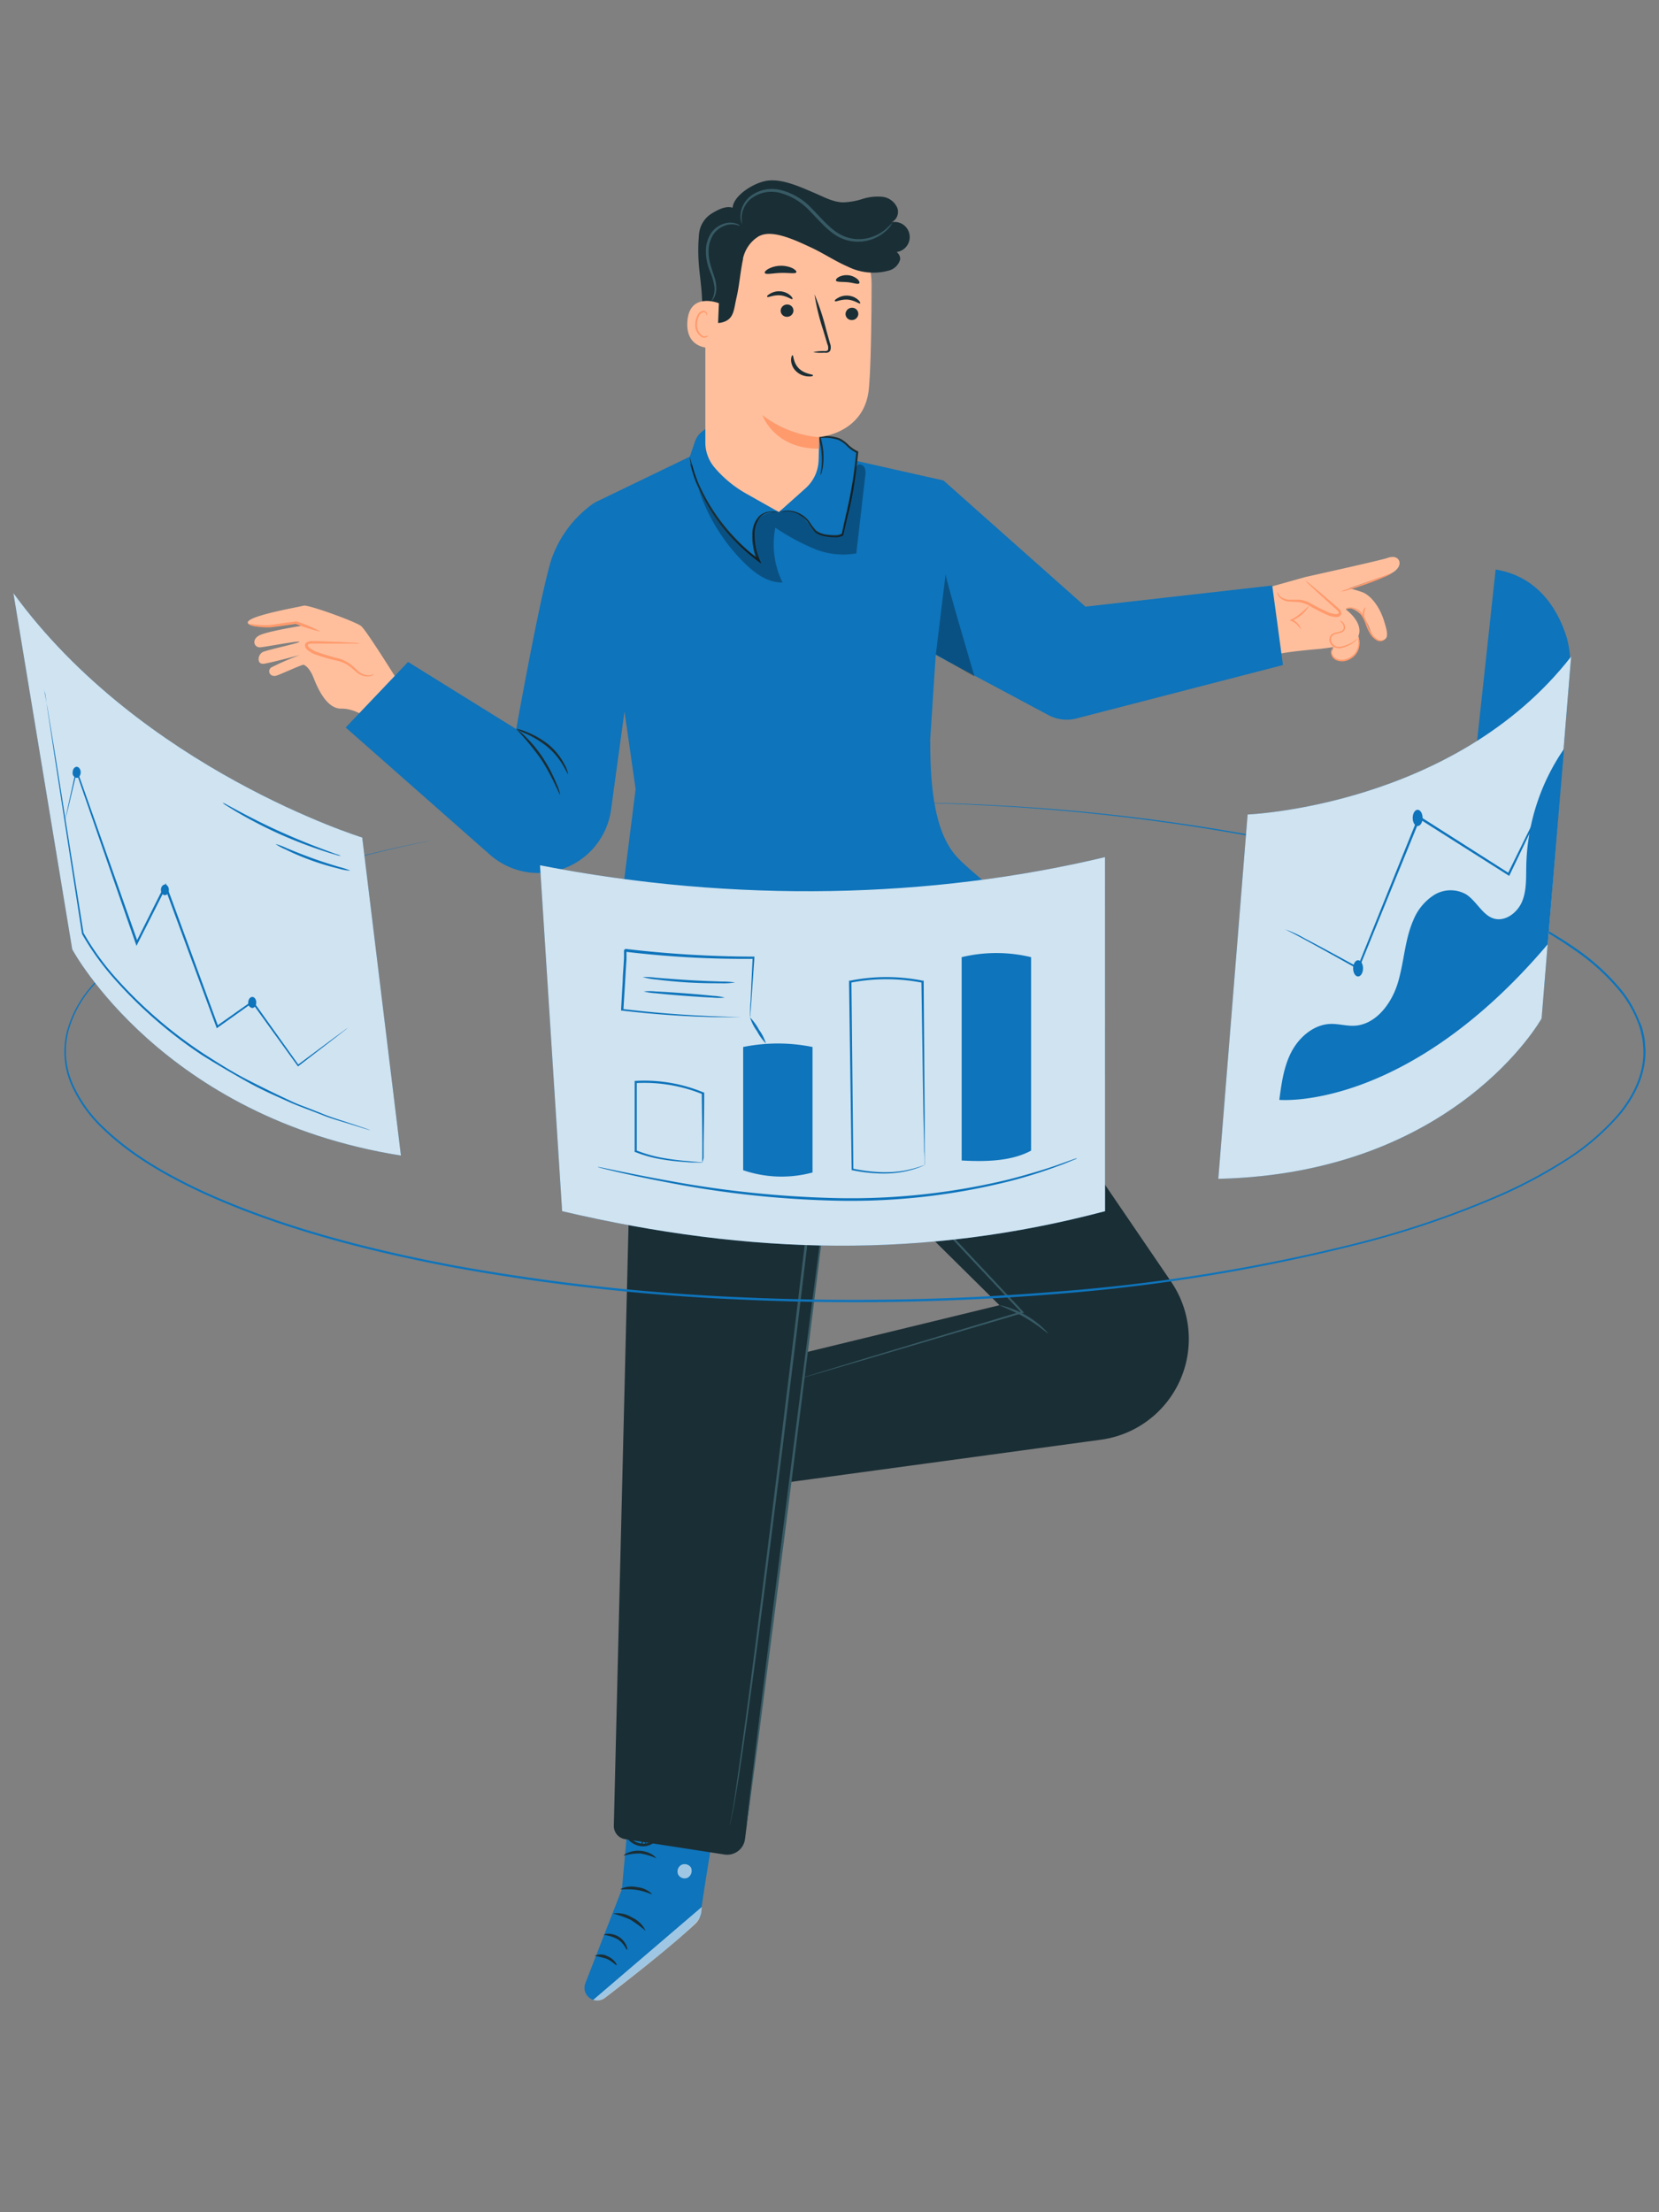 <svg xmlns="http://www.w3.org/2000/svg" id="e4ccba32-f104-44ce-9e84-ab7e9adcc803" data-name="Layer 1" viewBox="0 0 300 400"><rect x="0" y="0" width="300" height="400" fill="#808080" stroke="none"/><defs><style>.eca48221-b55e-46dc-8723-7e4153b5700d{fill:#0e74bb;}.ba0b7c0c-1875-482d-b408-03e62c763351{opacity:0.3;}.a41226d0-09f5-4d32-9351-0bdfbd1f4002{fill:#ffbf9d;}.bf783afe-7276-4753-8eff-c3a0675f4cf2{fill:#ff9a6c;}.f7f0f49a-45ae-448f-b980-411c6d5376d3{opacity:0.6;}.fc6be024-87dc-4ae7-8d97-818e6688c70d{fill:#fff;}.ba402857-be4a-4e39-9f5d-e3eed6e4161e{fill:#1a2e35;}.bbdcd2c4-a07c-4232-aba4-42f43e4202a2{fill:#375a64;}.b192f4a5-6877-4df4-82b8-d94057ec2b45{opacity:0.8;}</style></defs><title>erp side image-01</title><polyline class="eca48221-b55e-46dc-8723-7e4153b5700d" points="147.24 172.31 176.98 178.9 181.52 172.31 180.79 163.83 176.27 159.7 160.69 159.7 146.15 172.8"></polyline><g class="ba0b7c0c-1875-482d-b408-03e62c763351"><polyline points="147.24 172.31 176.98 178.9 181.52 172.31 180.79 163.83 176.27 159.7 160.69 159.7 146.15 172.8"></polyline></g><path class="a41226d0-09f5-4d32-9351-0bdfbd1f4002" d="M192.59,111.07,230.12,106l5.91-1.66s13.53-3,14.79-3.43c1.46-.52,2.07.06,2.22.61.24.86-.58,1.82-1.82,2.31-.43.17-7.29,2.54-7.29,2.54a18.88,18.88,0,0,1,2.32.67c1.64.56,3.22,2.68,4,5.14s.8,3.23-.15,3.58a1.27,1.27,0,0,1-1.09-.15,2.55,2.55,0,0,1-1.13-1.41c-1.31-3.94-3.77-4.24-3.77-4.24l-.78.21s2.54,1.78,2.5,3.92a2.39,2.39,0,0,1-.2.92,3.24,3.24,0,0,1-3.62,4.27,1.34,1.34,0,0,1-1.2-1,1.78,1.78,0,0,1,.17-.84,2.39,2.39,0,0,0,.14-.43l-2.25.3s-5.1.42-7.29.86L196.43,128.8A9.1,9.1,0,0,1,185,122.56h0A9.1,9.1,0,0,1,192.59,111.07Z"></path><path class="a41226d0-09f5-4d32-9351-0bdfbd1f4002" d="M231,107a1.9,1.9,0,0,0,1.62,1.5c.77.16,1.58,0,2.36.16,2.34.31,4.16,2.44,6.51,2.64.32,0,.74,0,.83-.35s-.16-.57-.38-.77L236.07,105"></path><path class="bf783afe-7276-4753-8eff-c3a0675f4cf2" d="M236.07,105s.26.15.69.49,1,.84,1.77,1.47l2.6,2.23.74.65c.22.22.61.42.68,1a.68.68,0,0,1-.4.63,1.43,1.43,0,0,1-.63.1,5.38,5.38,0,0,1-1.13-.22,29.82,29.82,0,0,1-3.76-1.91,5.94,5.94,0,0,0-1.67-.55c-.54-.09-1.08-.07-1.57-.11a2.75,2.75,0,0,1-2.14-.92A1,1,0,0,1,231,107a2.48,2.48,0,0,0,.39.71,2.69,2.69,0,0,0,2,.72c.48,0,1,0,1.61,0a6,6,0,0,1,1.8.55,33.75,33.75,0,0,0,3.71,1.85,5.44,5.44,0,0,0,1,.21c.32,0,.6-.1.57-.27s-.27-.43-.52-.65l-.74-.66-2.53-2.3c-.71-.66-1.29-1.2-1.68-1.58A3.13,3.13,0,0,1,236.07,105Z"></path><path class="bf783afe-7276-4753-8eff-c3a0675f4cf2" d="M243.26,110.1a3.43,3.43,0,0,1,1.48,0A2.53,2.53,0,0,1,246,111a6.29,6.29,0,0,1,.92,1.75,9.75,9.75,0,0,0,.86,1.87,3.36,3.36,0,0,0,1.22,1.19,1.28,1.28,0,0,0,1.15,0c.25-.13.34-.25.33-.26s-.13.07-.37.16a1.18,1.18,0,0,1-1-.11,3.18,3.18,0,0,1-1.1-1.14,11.55,11.55,0,0,1-.81-1.83,6.22,6.22,0,0,0-1-1.82,2.58,2.58,0,0,0-1.44-.91,2.36,2.36,0,0,0-1.15,0A1,1,0,0,0,243.26,110.1Z"></path><path class="bf783afe-7276-4753-8eff-c3a0675f4cf2" d="M251.7,103.64a9.47,9.47,0,0,0-1.37.47l-3.26,1.2-3.28,1.15a8.25,8.25,0,0,0-1.35.51,6.48,6.48,0,0,0,1.41-.32c.86-.24,2-.61,3.31-1.07s2.43-.92,3.25-1.28A6.3,6.3,0,0,0,251.7,103.64Z"></path><path class="bf783afe-7276-4753-8eff-c3a0675f4cf2" d="M242.27,112.2a2.11,2.11,0,0,0,.3.34,1.3,1.3,0,0,1,.42,1,.7.7,0,0,1-.44.56,3.64,3.64,0,0,1-.91.25,1.61,1.61,0,0,0-1,.54,1.36,1.36,0,0,0-.17,1.24,1.59,1.59,0,0,0,.84.9,2,2,0,0,0,1.13.17,6,6,0,0,0,1.74-.65,3.6,3.6,0,0,0,1-.75.88.88,0,0,0,.23-.4s-.1.13-.31.32a4.4,4.4,0,0,1-1,.65,7.26,7.26,0,0,1-1.69.57,1.55,1.55,0,0,1-1.66-.9,1.15,1.15,0,0,1,.12-1,1.39,1.39,0,0,1,.85-.45,3.84,3.84,0,0,0,1-.3.92.92,0,0,0,.53-.75,1.42,1.42,0,0,0-.54-1.13C242.42,112.27,242.28,112.18,242.27,112.2Z"></path><path class="bf783afe-7276-4753-8eff-c3a0675f4cf2" d="M241.47,116.88s-.16,0-.37.17a1.21,1.21,0,0,0-.42,1,1.67,1.67,0,0,0,1,1.34,2.76,2.76,0,0,0,2,0,3.36,3.36,0,0,0,1.62-1.24,3.12,3.12,0,0,0,.54-1.57,2.82,2.82,0,0,0-.12-1.1,1,1,0,0,0-.17-.37,5.39,5.39,0,0,1,.09,1.45,3.1,3.1,0,0,1-.56,1.44,3.21,3.21,0,0,1-1.5,1.12,2.56,2.56,0,0,1-1.83,0,1.5,1.5,0,0,1-.9-1.12,1.18,1.18,0,0,1,.29-.94C241.34,117,241.48,116.9,241.47,116.88Z"></path><path class="bf783afe-7276-4753-8eff-c3a0675f4cf2" d="M235.22,113.79s0-.27-.24-.65a2.71,2.71,0,0,0-1.37-1.12l0,.26c.27-.14.56-.3.85-.48a6.17,6.17,0,0,0,2.36-2.42,16.06,16.06,0,0,1-2.51,2.18c-.28.18-.56.33-.82.47l-.3.15.31.1a2.87,2.87,0,0,1,1.32,1C235.09,113.57,235.19,113.8,235.22,113.79Z"></path><path class="bf783afe-7276-4753-8eff-c3a0675f4cf2" d="M246.91,109.78s-.45.39-.49,1.08.28,1.18.34,1.13-.1-.51-.06-1.11S247,109.83,246.91,109.78Z"></path><path class="a41226d0-09f5-4d32-9351-0bdfbd1f4002" d="M71.76,122.84S66.27,114,65.3,113.2s-9.65-3.93-10.39-3.69-11.26,2-10,3.27,8.54-.1,8.54-.1l1,.49s-6.34,1-7.67,1.78-.81,2.21.35,2.09,6.67-1.18,7-1-6,1.49-6.67,1.89c-.91.54-1,2.17.15,2.09.68,0,6.64-1.59,6.64-1.59A50,50,0,0,0,49,120.71c-.71.67-.15,1.7.88,1.48.7-.16,4-1.75,5-2,0,0,.88.23,1.67,2,.38.83,2.07,6,5.17,5.94,2.75-.06,5.44,2.2,5.44,2.2Z"></path><path class="bf783afe-7276-4753-8eff-c3a0675f4cf2" d="M44.88,112.81a4.84,4.84,0,0,0,1.92.53,11.25,11.25,0,0,0,2.16.09c.81-.09,1.69-.21,2.61-.34l2-.29h-.12A28.81,28.81,0,0,0,58,114.22a26.92,26.92,0,0,0-4.38-1.87l0,0h-.06l-2,.26-2.58.38a14.78,14.78,0,0,1-2.1,0C45.63,112.91,44.9,112.74,44.88,112.81Z"></path><path class="a41226d0-09f5-4d32-9351-0bdfbd1f4002" d="M67.65,121.79a2.12,2.12,0,0,1-2.45,0c-.75-.45-1.32-1.15-2-1.65-2.14-1.51-5.22-1.15-7.28-2.76-.29-.22-.57-.59-.42-.92s.56-.34.9-.33l8.66.21"></path><path class="bf783afe-7276-4753-8eff-c3a0675f4cf2" d="M65,116.34a4,4,0,0,0-.93-.12l-2.55-.14-3.79-.14-1.1,0a1.71,1.71,0,0,0-1.27.27.73.73,0,0,0-.14.8,1.31,1.31,0,0,0,.44.56,4.86,4.86,0,0,0,1.08.67,32.32,32.32,0,0,0,4.49,1.29,6.19,6.19,0,0,1,1.78.81c.5.34.92.76,1.35,1.1a3.06,3.06,0,0,0,2.44.86c.64-.12.85-.47.83-.47a2.57,2.57,0,0,1-.86.28,2.91,2.91,0,0,1-2.18-.94c-.4-.34-.81-.78-1.35-1.17a6.78,6.78,0,0,0-1.87-.91A38.12,38.12,0,0,1,57,117.76a5.43,5.43,0,0,1-1-.6c-.28-.23-.42-.53-.26-.65s.54-.15.91-.14l1.1,0,3.79,0c1.08,0,1.95,0,2.55,0A3.5,3.5,0,0,0,65,116.34Z"></path><path class="eca48221-b55e-46dc-8723-7e4153b5700d" d="M114.46,319.6l-2,22-6.61,17a2.28,2.28,0,0,0,1.44,3h0a2.26,2.26,0,0,0,2-.36c3.73-2.84,17.37-13.33,17.42-14.95.07-1.88,3.66-23.11,3.66-23.11Z"></path><g class="f7f0f49a-45ae-448f-b980-411c6d5376d3"><path class="fc6be024-87dc-4ae7-8d97-818e6688c70d" d="M107.28,361.6l19.63-16.8-.1.93a3.46,3.46,0,0,1-1.06,2.11c-1.58,1.48-6,5.48-16.36,13.41a2.28,2.28,0,0,1-2.11.35Z"></path></g><g class="f7f0f49a-45ae-448f-b980-411c6d5376d3"><path class="fc6be024-87dc-4ae7-8d97-818e6688c70d" d="M123.21,337.2a1.36,1.36,0,0,0-.58,1.73,1.32,1.32,0,0,0,1.72.59,1.44,1.44,0,0,0,.6-1.84,1.37,1.37,0,0,0-1.85-.42"></path></g><path class="ba402857-be4a-4e39-9f5d-e3eed6e4161e" d="M113.4,352.56c-.13.05-.5-1.16-1.73-1.93a7.09,7.09,0,0,0-2.48-.77c0-.06.29-.2.81-.21a3.59,3.59,0,0,1,3.25,2.09C113.46,352.22,113.46,352.55,113.4,352.56Z"></path><path class="ba402857-be4a-4e39-9f5d-e3eed6e4161e" d="M111.5,355.33c-.12.08-.74-.71-1.84-1.17a18,18,0,0,0-2.12-.52,2.51,2.51,0,0,1,2.31.07C111.1,354.24,111.62,355.28,111.5,355.33Z"></path><path class="ba402857-be4a-4e39-9f5d-e3eed6e4161e" d="M116.75,349.12a23.31,23.31,0,0,0-2.72-2,20.69,20.69,0,0,0-3.18-1.13,5,5,0,0,1,3.41.7A5,5,0,0,1,116.75,349.12Z"></path><path class="ba402857-be4a-4e39-9f5d-e3eed6e4161e" d="M117.91,342.47c-.07.13-1.23-.52-2.8-.75s-2.87,0-2.9-.15a4.44,4.44,0,0,1,3-.34A4.34,4.34,0,0,1,117.91,342.47Z"></path><path class="ba402857-be4a-4e39-9f5d-e3eed6e4161e" d="M118.67,336a11.43,11.43,0,0,0-2.9-.87,11.05,11.05,0,0,0-3,.4c0-.05.24-.3.78-.53a4.95,4.95,0,0,1,4.43.35C118.47,335.69,118.7,336,118.67,336Z"></path><path class="ba402857-be4a-4e39-9f5d-e3eed6e4161e" d="M116,333.93a1.82,1.82,0,0,1,.06-.84,5.8,5.8,0,0,1,.91-2.1,2.56,2.56,0,0,1,1.24-1.1.92.92,0,0,1,1,.32,1.52,1.52,0,0,1,.23,1,3.19,3.19,0,0,1-3.13,2.63,3.71,3.71,0,0,1-3.4-2.34,1.28,1.28,0,0,1,.06-1.08.89.89,0,0,1,1-.36,3.09,3.09,0,0,1,1.36.92,6.38,6.38,0,0,1,1.31,1.88,1.91,1.91,0,0,1,.25.79,10.15,10.15,0,0,0-1.8-2.43,3,3,0,0,0-1.2-.77.47.47,0,0,0-.54.2.91.91,0,0,0,0,.71,3.35,3.35,0,0,0,3,2,2.8,2.8,0,0,0,2.69-2.2,1.09,1.09,0,0,0-.14-.73.49.49,0,0,0-.55-.18,2.39,2.39,0,0,0-1.06.91A8.39,8.39,0,0,0,116,333.93Z"></path><path class="ba402857-be4a-4e39-9f5d-e3eed6e4161e" d="M134.72,332.53l16.49-130.59-5.27-30.36-31.1,1.65L111,330.11a2.41,2.41,0,0,0,1.94,2.42L131,335.32A3.24,3.24,0,0,0,134.72,332.53Z"></path><path class="ba402857-be4a-4e39-9f5d-e3eed6e4161e" d="M150.74,206.32l30,29.68-43.16,10.5,3.08,21.77,58.41-7.95a18.35,18.35,0,0,0,12.43-7.46h0a18.36,18.36,0,0,0,.28-21.1L166.27,165l-20.33,6.62Z"></path><path class="bbdcd2c4-a07c-4232-aba4-42f43e4202a2" d="M149.08,198.77a16.55,16.55,0,0,1,1,3.73,17.16,17.16,0,0,1,.62,3.82,16.55,16.55,0,0,1-1-3.73A17.24,17.24,0,0,1,149.08,198.77Z"></path><path class="bbdcd2c4-a07c-4232-aba4-42f43e4202a2" d="M144.71,249.24l.71-.24,2.1-.65,8-2.45,29.29-8.8-.08.27-36-38.34.37-.12c-.71,6-1.46,12.32-2.22,18.73-3.71,31.11-7.2,59.25-9.9,79.59-1.34,10.18-2.52,18.4-3.38,24.07-.48,2.83-.8,5-1.13,6.51-.15.73-.27,1.29-.36,1.69s-.13.56-.13.56,0-.19.09-.58.18-1,.32-1.68c.3-1.48.59-3.69,1-6.52.81-5.68,1.94-13.91,3.24-24.09,2.63-20.35,6.07-48.5,9.78-79.6.76-6.42,1.51-12.71,2.22-18.73l.06-.46.31.34L185,237.14l.19.2-.26.08-29.33,8.67-8.08,2.36-2.11.6C145,249.19,144.71,249.24,144.71,249.24Z"></path><path class="bbdcd2c4-a07c-4232-aba4-42f43e4202a2" d="M135,330.06c-.12,0,3.31-27.73,7.65-61.89s8-61.87,8.09-61.85-3.31,27.72-7.65,61.9S135.12,330.08,135,330.06Z"></path><path class="bbdcd2c4-a07c-4232-aba4-42f43e4202a2" d="M145.87,185a10.46,10.46,0,0,1,.69,2c.37,1.27.82,3,1.25,5s.75,3.77.95,5.08a9.9,9.9,0,0,1,.21,2.13,10.87,10.87,0,0,1-.52-2.08c-.3-1.44-.66-3.15-1.06-5s-.81-3.58-1.13-5A10.84,10.84,0,0,1,145.87,185Z"></path><path class="bbdcd2c4-a07c-4232-aba4-42f43e4202a2" d="M147.79,182.39s.43-.41,1.22-.13a1.39,1.39,0,0,1,.91,1.07,1.56,1.56,0,0,1-.68,1.59,1.49,1.49,0,0,1-1.72-.17,1.32,1.32,0,0,1,.17-2.1c.2-.11.32-.11.33-.09s-.46.24-.59.91a1,1,0,0,0,.35,1,1.16,1.16,0,0,0,1.24.11,1.19,1.19,0,0,0,.5-1.15,1.11,1.11,0,0,0-.63-.86A2.34,2.34,0,0,0,147.79,182.39Z"></path><path class="bbdcd2c4-a07c-4232-aba4-42f43e4202a2" d="M189.56,241.09c-.09.1-1.78-1.46-4.21-2.86s-4.6-2.11-4.56-2.24a16.58,16.58,0,0,1,8.77,5.1Z"></path><path class="eca48221-b55e-46dc-8723-7e4153b5700d" d="M124.74,82.57l-17.22,8.31,7.42,51.81L112,166a9.08,9.08,0,0,0,3,8h0l27.81-.55,19.48-10.71,8.94-1.51-3.66-17.7,1.64-25.11,20.36,10.87a7,7,0,0,0,5.11.61l37.32-9.65-1.94-14.38-33.78,3.82L170.61,86.88l-19.15-4.31L148,76.93H128.45l-1.37,1a4.06,4.06,0,0,0-1.42,1.94Z"></path><path class="eca48221-b55e-46dc-8723-7e4153b5700d" d="M107.52,90.88A20.68,20.68,0,0,0,99.76,101c-2,6.11-6.41,30.83-6.41,30.83L73.79,119.69,62.51,131.54l26.08,23a13.27,13.27,0,0,0,14.53,2h0a13.26,13.26,0,0,0,7.38-10.16L113.7,123Z"></path><polygon class="a41226d0-09f5-4d32-9351-0bdfbd1f4002" points="166.27 164.96 165.06 163.18 152.18 165.56 149.81 171.04 166.27 164.96"></polygon><path class="eca48221-b55e-46dc-8723-7e4153b5700d" d="M115.06,173.92c11.5,4.63,23.79,2.93,34.75-2.88,3.31-1.75,6.38-3.93,9.7-5.66s7-3,10.74-2.74,7.51,2.32,9,5.75,0,8.11-3.52,9.39l1.25,1.11a11.16,11.16,0,0,0,5.09-14.47c-1.93-3.92-6-6.25-9-9.45-4.37-4.71-4.83-13.82-4.86-20.91"></path><path class="ba402857-be4a-4e39-9f5d-e3eed6e4161e" d="M140.3,92.59a4,4,0,0,1-.85,0,3.23,3.23,0,0,0-2,.94,4.83,4.83,0,0,0-1,3.29,10.82,10.82,0,0,0,.93,4.4l.32.73-.63-.47a34.26,34.26,0,0,1-4.34-3.84A32,32,0,0,1,126,87.47a23,23,0,0,1-1.08-3.55,8.16,8.16,0,0,1-.19-1.35,36.79,36.79,0,0,0,1.56,4.78,33.72,33.72,0,0,0,6.7,10,35.13,35.13,0,0,0,4.27,3.81l-.31.25a9.81,9.81,0,0,1-.72-2.36,10.19,10.19,0,0,1-.19-2.23,4.9,4.9,0,0,1,1.18-3.45,3.37,3.37,0,0,1,3.07-.81Z"></path><path class="eca48221-b55e-46dc-8723-7e4153b5700d" d="M141.33,92.59c1.42-.62,3.52.29,4.54,1.45.67.76,1,1.83,1.93,2.33s3.69.9,4.51.27c0,0,.49-2.39.75-3.38A74.89,74.89,0,0,0,155,81.77c-2.71-1.31-2-3-6.84-2.71a12.44,12.44,0,0,1,.17,6.87"></path><path class="ba402857-be4a-4e39-9f5d-e3eed6e4161e" d="M148.31,85.93s.18-.65.28-1.84a13.49,13.49,0,0,0-.6-5l-.06-.2.2,0a8.46,8.46,0,0,1,3.6.33,5.56,5.56,0,0,1,1.66,1.19,6.65,6.65,0,0,0,1.68,1.17l.13.06v.15c-.22,2-.47,4.27-.85,6.56-.26,1.51-.56,3-.91,4.35s-.63,2.72-.93,4l0,.09,0,0a2.62,2.62,0,0,1-1.44.35,8.52,8.52,0,0,1-1.35-.08,8.84,8.84,0,0,1-1.26-.28,2.63,2.63,0,0,1-1.1-.6,12.21,12.21,0,0,1-1.3-1.77,4.4,4.4,0,0,0-1.32-1.21,4.64,4.64,0,0,0-2.42-.75,4.2,4.2,0,0,0-.91.13,1.91,1.91,0,0,1,.91-.26,4.62,4.62,0,0,1,2.55.67,4.82,4.82,0,0,1,1.43,1.24,12,12,0,0,0,1.28,1.7,4.19,4.19,0,0,0,2.19.76,9.13,9.13,0,0,0,1.29.07,2.42,2.42,0,0,0,1.2-.29l-.07.12c.29-1.27.56-2.62.9-4s.64-2.83.89-4.32c.39-2.28.64-4.5.87-6.54l.12.21a7.1,7.1,0,0,1-1.77-1.24,5.21,5.21,0,0,0-1.54-1.14,8,8,0,0,0-3.43-.35l.14-.22a12.89,12.89,0,0,1,.48,5.1,8.85,8.85,0,0,1-.28,1.37A1.63,1.63,0,0,1,148.31,85.93Z"></path><path class="ba402857-be4a-4e39-9f5d-e3eed6e4161e" d="M101.3,143.69c-.15.06-1.26-3-3.4-6.33a48.4,48.4,0,0,0-4.55-5.53A8,8,0,0,1,95,133.17a23.18,23.18,0,0,1,3.27,4,27.09,27.09,0,0,1,2.36,4.55A8.86,8.86,0,0,1,101.3,143.69Z"></path><path class="ba402857-be4a-4e39-9f5d-e3eed6e4161e" d="M102.74,140c-.06,0-.35-.64-.94-1.64a13.07,13.07,0,0,0-2.9-3.4,18.67,18.67,0,0,0-3.85-2.34,10.31,10.31,0,0,1-1.7-.83,6.64,6.64,0,0,1,1.83.54,15.41,15.41,0,0,1,4,2.29,11.48,11.48,0,0,1,2.89,3.59A5.41,5.41,0,0,1,102.74,140Z"></path><g class="ba0b7c0c-1875-482d-b408-03e62c763351"><path d="M125.23,84.08a33.46,33.46,0,0,0,9.51,17.84c1.86,1.81,4.17,3.48,6.76,3.4a15.8,15.8,0,0,1-1.3-9.9,41.41,41.41,0,0,0,6.92,3.76,13.78,13.78,0,0,0,7.73.88q.81-7,1.61-14a2.58,2.58,0,0,0-.14-1.56c-.26-.46-1-.7-1.33-.32a1.27,1.27,0,0,0-.26.62c-.95,4.07-1.48,7.72-2.42,11.8-.68.68-2.78.4-4.15-.11-1.2-.44-1.66-1.44-2.46-2.44s-.65-.83-1.83-1.32c-2.16-.92-6.32-.19-7.23,1.75s-.22,4.51.38,6.42a29.12,29.12,0,0,1-12.25-17"></path></g><g class="ba0b7c0c-1875-482d-b408-03e62c763351"><path d="M171,103.78c-.17.34,5.23,18.55,5.23,18.55l-7-4Z"></path></g><path class="a41226d0-09f5-4d32-9351-0bdfbd1f4002" d="M127.55,51v29a7,7,0,0,0,1.66,4.53h0A21.11,21.11,0,0,0,135,89.29l5.85,3.3,4.84-4.32a7.07,7.07,0,0,0,2.34-5c.08-2.12.08-4.24.08-4.24s8.2-.59,9-8.68c.36-3.8.48-11.6.5-18.78a15.73,15.73,0,0,0-14.43-15.71l-.24,0A15,15,0,0,0,127.55,51Z"></path><path class="bf783afe-7276-4753-8eff-c3a0675f4cf2" d="M148.14,79.06a19.7,19.7,0,0,1-10.28-4s2.13,6.13,10.26,6.07Z"></path><path class="ba402857-be4a-4e39-9f5d-e3eed6e4161e" d="M155.21,56.8A1.16,1.16,0,0,1,154,57.87a1.1,1.1,0,0,1-1.1-1.14,1.17,1.17,0,0,1,1.21-1.08A1.11,1.11,0,0,1,155.21,56.8Z"></path><path class="ba402857-be4a-4e39-9f5d-e3eed6e4161e" d="M155.54,54.86c-.16.14-1-.58-2.22-.68s-2.21.45-2.33.28.11-.33.53-.59a3.19,3.19,0,0,1,1.88-.41,3.09,3.09,0,0,1,1.75.73C155.51,54.52,155.62,54.8,155.54,54.86Z"></path><path class="ba402857-be4a-4e39-9f5d-e3eed6e4161e" d="M143.48,56.21a1.15,1.15,0,0,1-1.21,1.07,1.11,1.11,0,0,1-1.1-1.14,1.17,1.17,0,0,1,1.21-1.08A1.11,1.11,0,0,1,143.48,56.21Z"></path><path class="ba402857-be4a-4e39-9f5d-e3eed6e4161e" d="M143.3,54.08c-.16.14-1-.58-2.22-.68s-2.21.45-2.33.28.1-.33.53-.59a3.19,3.19,0,0,1,1.88-.41,3.09,3.09,0,0,1,1.75.73C143.27,53.74,143.37,54,143.3,54.08Z"></path><path class="ba402857-be4a-4e39-9f5d-e3eed6e4161e" d="M147.05,63.68a7.33,7.33,0,0,1,2-.2c.32,0,.62,0,.69-.26a1.6,1.6,0,0,0-.13-1c-.23-.79-.48-1.62-.74-2.49a40.25,40.25,0,0,1-1.58-6.5,42.47,42.47,0,0,1,2.1,6.35c.24.88.48,1.71.7,2.51a1.86,1.86,0,0,1,.06,1.26.79.79,0,0,1-.56.42,1.77,1.77,0,0,1-.55,0A8,8,0,0,1,147.05,63.68Z"></path><path class="ba402857-be4a-4e39-9f5d-e3eed6e4161e" d="M143.32,64.23c.2,0,.09,1.36,1.17,2.41s2.52,1,2.52,1.21-.35.24-.95.21a3.39,3.39,0,0,1-2.11-.94,2.93,2.93,0,0,1-.9-2C143.05,64.54,143.23,64.22,143.32,64.23Z"></path><path class="ba402857-be4a-4e39-9f5d-e3eed6e4161e" d="M144,49.23c-.15.33-1.38.07-2.85.12s-2.69.36-2.85,0c-.08-.15.15-.45.66-.74a5,5,0,0,1,4.34-.12C143.84,48.79,144.09,49.08,144,49.23Z"></path><path class="ba402857-be4a-4e39-9f5d-e3eed6e4161e" d="M155.38,51.22c-.24.27-1.07-.1-2.1-.19s-1.92,0-2.1-.28c-.07-.16.09-.43.49-.66a3.07,3.07,0,0,1,3.38.38C155.39,50.79,155.49,51.09,155.38,51.22Z"></path><path class="ba402857-be4a-4e39-9f5d-e3eed6e4161e" d="M137.07,42.8l0,0a6.35,6.35,0,0,0-2.71,3.92l0,.16c-.5,2.28-.64,4.64-1.17,6.91s-.43,4-2.71,4.53a3,3,0,0,1-3.18-1.29A2,2,0,0,1,127,56c0-5.61-1.1-7.78-.6-13.61a4.91,4.91,0,0,1,2.37-3.83c1.29-.77,2.85-1.56,4.16-.8s2.84,3.43,3.81,4.6"></path><path class="a41226d0-09f5-4d32-9351-0bdfbd1f4002" d="M130,54.83c-.13-.07-5.42-2.1-5.71,3.44s5.35,4.69,5.37,4.53S130,54.83,130,54.83Z"></path><path class="bf783afe-7276-4753-8eff-c3a0675f4cf2" d="M128.05,60.61s-.1.07-.27.13a1,1,0,0,1-.72,0,2.39,2.39,0,0,1-1-2.2,3.15,3.15,0,0,1,.34-1.37,1.09,1.09,0,0,1,.77-.7.48.48,0,0,1,.55.29c.07.16,0,.27.06.28s.12-.09.09-.32a.66.66,0,0,0-.2-.36.77.77,0,0,0-.53-.17,1.36,1.36,0,0,0-1,.81,3.28,3.28,0,0,0-.41,1.53A2.5,2.5,0,0,0,127,61a1,1,0,0,0,.89-.1C128,60.75,128.07,60.62,128.05,60.61Z"></path><path class="ba402857-be4a-4e39-9f5d-e3eed6e4161e" d="M132.69,38.58c-1.18-2.33,2.81-5.2,5.62-5.83s6.28,1,8.93,2.12c1.66.71,3.31,1.64,5.12,1.72a12.28,12.28,0,0,0,3.58-.61,9.14,9.14,0,0,1,3.59-.4,3.34,3.34,0,0,1,2.76,2.09,2.09,2.09,0,0,1-1.63,2.7,2.73,2.73,0,1,1,.31,5.1c.83-.53,2,.55,1.78,1.53a2.87,2.87,0,0,1-2.06,1.93,10.36,10.36,0,0,1-7.38-.72c-2.32-1-4.43-2.44-6.73-3.5s-6.13-2.93-8.58-2.29c-1.8.47-3.19,2.48-4.14,1.93a3.4,3.4,0,0,1-1.54-2.63,9.56,9.56,0,0,1,.37-3.14"></path><path class="bbdcd2c4-a07c-4232-aba4-42f43e4202a2" d="M161.34,40.28s-.32.38-1,1A7.59,7.59,0,0,1,157.14,43a7,7,0,0,1-5.26-.65c-1.81-1-3.28-2.81-5-4.56a11.54,11.54,0,0,0-6-3.5,6.39,6.39,0,0,0-5.44,1.4,4.83,4.83,0,0,0-1.55,3.47,3.4,3.4,0,0,0,.16,1c.08.23.13.34.15.34a8.71,8.71,0,0,1-.09-1.37A4.79,4.79,0,0,1,135.72,36a6.07,6.07,0,0,1,5.09-1.18,11.27,11.27,0,0,1,5.68,3.39c1.69,1.7,3.2,3.57,5.14,4.62a7.54,7.54,0,0,0,8.89-1.37,5.26,5.26,0,0,0,.65-.81C161.3,40.4,161.36,40.29,161.34,40.28Z"></path><path class="bbdcd2c4-a07c-4232-aba4-42f43e4202a2" d="M128.59,54.47s.25-.13.5-.55a3.77,3.77,0,0,0,.44-2c0-1.79-1.39-3.84-1.39-6.32a5.58,5.58,0,0,1,.89-3.25,4.2,4.2,0,0,1,2.2-1.6,3.52,3.52,0,0,1,1.87-.1c.43.11.66.23.69.19a1.41,1.41,0,0,0-.63-.4,3.53,3.53,0,0,0-2-.07,4.52,4.52,0,0,0-2.51,1.69,5.92,5.92,0,0,0-1,3.55,9.85,9.85,0,0,0,.78,3.57,10.77,10.77,0,0,1,.77,2.76A4.22,4.22,0,0,1,128.59,54.47Z"></path><path class="eca48221-b55e-46dc-8723-7e4153b5700d" d="M82.76,151l-1.41.3c-.94.19-2.33.45-4.15.84-3.65.75-9,1.92-15.83,3.79a161.11,161.11,0,0,0-24.25,8.57c-2.28,1-4.61,2.19-6.94,3.51a65.82,65.82,0,0,0-7,4.47,38.38,38.38,0,0,0-6.43,5.91,20.29,20.29,0,0,0-4.36,8,14.7,14.7,0,0,0,.69,9.41A24.47,24.47,0,0,0,18.94,204c5,4.77,11.28,8.38,18,11.49,13.53,6.15,29,10.27,45.38,13.35a381.7,381.7,0,0,0,52.06,5.74,448.79,448.79,0,0,0,56.23-1,325.61,325.61,0,0,0,55.49-9,166.36,166.36,0,0,0,25.27-8.68,87,87,0,0,0,11.42-6.09,43.57,43.57,0,0,0,9.61-8.12c2.68-3.13,4.66-7,4.77-11a9.33,9.33,0,0,0-.05-1.5,9.18,9.18,0,0,0-.16-1.49l-.33-1.46a10.14,10.14,0,0,0-.47-1.41,21.36,21.36,0,0,0-2.89-5.15,39.2,39.2,0,0,0-8.52-7.87A76.51,76.51,0,0,0,275,166a138.94,138.94,0,0,0-20-7.84c-6.58-2.06-13-3.69-19.17-5.05a368.35,368.35,0,0,0-59.31-7.57c-7.06-.37-12.55-.38-16.27-.48L156,145l-1.45,0H156l4.23.05c3.72.06,9.21.05,16.28.39a365,365,0,0,1,59.37,7.43c6.18,1.36,12.61,3,19.2,5a138.18,138.18,0,0,1,20,7.84,77.45,77.45,0,0,1,9.81,5.72,39.92,39.92,0,0,1,8.61,7.94,21.64,21.64,0,0,1,2.94,5.25A10.62,10.62,0,0,1,297,186l.34,1.5a11.18,11.18,0,0,1,.16,1.53,9.87,9.87,0,0,1,.06,1.54,15.75,15.75,0,0,1-1.46,6,22,22,0,0,1-3.4,5.26,43.78,43.78,0,0,1-9.7,8.2,86.15,86.15,0,0,1-11.47,6.13,166.08,166.08,0,0,1-25.33,8.71A325.6,325.6,0,0,1,190.65,234a447.87,447.87,0,0,1-56.29,1,381.09,381.09,0,0,1-52.12-5.78c-16.41-3.09-31.89-7.23-45.45-13.41-6.74-3.13-13.07-6.76-18.09-11.58a24.84,24.84,0,0,1-5.88-8.25,15,15,0,0,1-.69-9.61,20.48,20.48,0,0,1,4.44-8.1,38.41,38.41,0,0,1,6.48-5.94,64.16,64.16,0,0,1,7-4.47c2.34-1.33,4.68-2.47,7-3.52a161.23,161.23,0,0,1,24.3-8.51c6.83-1.84,12.21-3,15.86-3.71S82.76,151,82.76,151Z"></path><path class="eca48221-b55e-46dc-8723-7e4153b5700d" d="M199.83,219c-32.57,8.63-64,8-98.18,0l-4-62.54c35.35,6.89,70.85,6,102.17-1.48Z"></path><g class="b192f4a5-6877-4df4-82b8-d94057ec2b45"><path class="fc6be024-87dc-4ae7-8d97-818e6688c70d" d="M199.83,219c-32.57,8.63-64,8-98.18,0l-4-62.54c35.35,6.89,70.85,6,102.17-1.48Z"></path></g><path class="eca48221-b55e-46dc-8723-7e4153b5700d" d="M194.78,209.44s-.06.05-.2.11l-.62.26c-.54.21-1.33.57-2.39.94a87.58,87.58,0,0,1-9,2.83,117.67,117.67,0,0,1-30.9,3.53,180.32,180.32,0,0,1-31-3.32c-3.92-.74-7.07-1.43-9.24-1.93-1.09-.25-1.93-.46-2.5-.6l-.64-.17-.22-.07a.67.67,0,0,1,.23,0l.65.12,2.51.52c2.19.45,5.34,1.1,9.26,1.8a190.59,190.59,0,0,0,30.92,3.18,121.45,121.45,0,0,0,30.82-3.39c3.85-1,6.93-1.95,9-2.69,1-.35,1.86-.67,2.41-.86l.63-.22Z"></path><path class="eca48221-b55e-46dc-8723-7e4153b5700d" d="M146.93,212a21.43,21.43,0,0,1-12.54-.41V189.31a31.52,31.52,0,0,1,12.54,0Z"></path><path class="eca48221-b55e-46dc-8723-7e4153b5700d" d="M167.17,210.67a1.15,1.15,0,0,1,0-.17l0-.49c0-.45,0-1.07-.06-1.86,0-1.64-.07-4-.13-6.91-.09-5.91-.22-14.17-.36-23.76l.17.21a33.53,33.53,0,0,0-13,0l.18-.22v.44c.14,13.16.26,25,.34,33.52l-.12-.14a28.75,28.75,0,0,0,5.47.66,20.23,20.23,0,0,0,4.12-.33,22.7,22.7,0,0,0,2.54-.67l.63-.22.23-.07a.88.88,0,0,1-.2.1l-.64.27a17.19,17.19,0,0,1-2.52.75,19.5,19.5,0,0,1-4.17.41,28.88,28.88,0,0,1-5.52-.6l-.12,0v-.12c-.12-8.49-.29-20.37-.47-33.52v-.63l.18,0a33.56,33.56,0,0,1,13.14,0l.17,0v.17c.07,9.63.13,17.93.18,23.87,0,2.91,0,5.24,0,6.88,0,.77,0,1.38,0,1.82v.47C167.18,210.62,167.18,210.67,167.17,210.67Z"></path><path class="eca48221-b55e-46dc-8723-7e4153b5700d" d="M186.45,208.05c-3.36,1.82-7.78,2.06-12.55,1.78V173.07a26.75,26.75,0,0,1,12.55,0Z"></path><path class="eca48221-b55e-46dc-8723-7e4153b5700d" d="M127,210.17a9.17,9.17,0,0,1,0-.94c0-.65,0-1.5,0-2.57,0-2.24-.06-5.33-.1-9l.12.18a28,28,0,0,0-12.07-2h0l.2-.22c0,4.59,0,8.88,0,12.54l-.12-.17a24.1,24.1,0,0,0,4.84,1.38c1.49.26,2.79.42,3.87.52l2.51.22a8.67,8.67,0,0,1,.89.09,5.57,5.57,0,0,1-.89,0c-.59,0-1.44,0-2.53-.11a38.72,38.72,0,0,1-3.9-.44,22.85,22.85,0,0,1-4.93-1.34l-.12,0v-.13c0-3.66,0-7.95,0-12.54v-.2l.2,0h0a27.84,27.84,0,0,1,12.25,2.09l.12,0v.13c0,3.75-.07,6.89-.1,9.15,0,1.05,0,1.89,0,2.53A4.76,4.76,0,0,1,127,210.17Z"></path><path class="eca48221-b55e-46dc-8723-7e4153b5700d" d="M132.92,177.64a12,12,0,0,1-2.45.15c-1.52,0-3.62,0-5.93-.14s-4.4-.35-5.9-.55a12,12,0,0,1-2.42-.44,15.76,15.76,0,0,1,2.45.13c1.51.12,3.59.29,5.9.43s4.39.21,5.9.26A16.12,16.12,0,0,1,132.92,177.64Z"></path><path class="eca48221-b55e-46dc-8723-7e4153b5700d" d="M131.05,180.38a10.66,10.66,0,0,1-2.15,0c-1.33-.06-3.16-.18-5.18-.33s-3.86-.32-5.18-.46a11.42,11.42,0,0,1-2.13-.32,10.86,10.86,0,0,1,2.16,0c1.33.06,3.16.18,5.18.33s3.85.32,5.17.46A10.3,10.3,0,0,1,131.05,180.38Z"></path><path class="eca48221-b55e-46dc-8723-7e4153b5700d" d="M135.64,184a6.66,6.66,0,0,1,0-.78c0-.54,0-1.26.09-2.17.09-1.9.21-4.57.37-7.85l.16.17a179.33,179.33,0,0,1-23.21-1.29l.24-.2h0v.33l0,.35,0,.71c0,.47-.06.94-.08,1.4-.06.93-.11,1.85-.16,2.75-.11,1.8-.22,3.55-.32,5.22l-.18-.21c6.71.82,12.51,1.17,16.62,1.33l4.81.15,1.27,0,.46,0a3.71,3.71,0,0,1-.42,0c-.29,0-.74,0-1.31,0-1.12,0-2.76,0-4.81,0-4.12-.09-9.94-.38-16.67-1.18l-.19,0v-.19c.1-1.67.19-3.42.3-5.23,0-.9.1-1.82.15-2.74l.08-1.4,0-.71,0-.36v-.33h0c0,.05.47-.39.25-.2a199.39,199.39,0,0,0,23.16,1.4h.17v.17c-.23,3.31-.42,6-.55,7.93-.07.89-.12,1.6-.16,2.13A5.35,5.35,0,0,1,135.64,184Z"></path><path class="eca48221-b55e-46dc-8723-7e4153b5700d" d="M138.5,188.68a9.68,9.68,0,0,1-1.61-2.24,8.08,8.08,0,0,1-1.25-2.47,9.88,9.88,0,0,1,1.62,2.24A7.9,7.9,0,0,1,138.5,188.68Z"></path><path class="eca48221-b55e-46dc-8723-7e4153b5700d" d="M2.42,107.24l10.64,64.41s16.25,30.43,59.44,37.29l-7-57.5S25.59,139.09,2.42,107.24Z"></path><g class="b192f4a5-6877-4df4-82b8-d94057ec2b45"><path class="fc6be024-87dc-4ae7-8d97-818e6688c70d" d="M2.42,107.24l10.64,64.41s16.25,30.43,59.44,37.29l-7-57.5S25.59,139.09,2.42,107.24Z"></path></g><path class="eca48221-b55e-46dc-8723-7e4153b5700d" d="M66.93,204.35l-.28-.07-.79-.23-3-.93c-1.31-.42-3-.85-4.77-1.59l-2.94-1.12c-1-.39-2.14-.81-3.26-1.34-2.25-1-4.74-2.09-7.28-3.52s-5.24-3-8-4.72a80.42,80.42,0,0,1-16-13.9,48.41,48.41,0,0,1-5.79-8.08v-.06c-1.94-12.55-3.65-23.58-4.87-31.5-.59-3.93-1.07-7.09-1.4-9.29-.15-1.07-.27-1.91-.36-2.5L8,124.85a1,1,0,0,1,0-.23l0,.22.12.64L8.59,128c.36,2.2.88,5.36,1.52,9.28,1.27,7.91,3,18.93,5,31.47l0-.06a47.78,47.78,0,0,0,5.73,8A81,81,0,0,0,36.79,190.5c2.74,1.76,5.36,3.41,7.94,4.73s5,2.51,7.24,3.55c1.1.55,2.2,1,3.23,1.37l2.92,1.15c1.81.76,3.44,1.22,4.75,1.66l3,1,.78.27A1,1,0,0,1,66.93,204.35Z"></path><path class="eca48221-b55e-46dc-8723-7e4153b5700d" d="M63.13,185.65l-.15.13-.45.37-1.8,1.4L54,192.74l-.11.09-.08-.11c-2.28-3.16-5.1-7.05-8.29-11.48l.25,0-6.36,4.53-.21.15-.09-.24c-2.48-6.73-5.27-14.28-8.2-22.24-.4-1.07-.79-2.14-1.18-3.2l.4,0L24.9,170.59l-.22.44-.16-.47c-4.51-13-8.34-24-10.82-31.19h.23c-.68,2.86-1.22,5.13-1.59,6.71-.19.75-.34,1.34-.44,1.76l-.12.46,0,.15s0-.06,0-.16.05-.27.09-.46l.37-1.78c.35-1.58.85-3.86,1.48-6.74l.09-.4.14.39c2.53,7.15,6.42,18.17,11,31.13l-.38,0,5.16-10.29.23-.45.17.47c.39,1.06.78,2.13,1.18,3.2l8.16,22.25-.3-.09,6.38-4.5.15-.11.1.15L54,192.56l-.19,0,6.85-5.09,1.84-1.35.48-.33Z"></path><path class="eca48221-b55e-46dc-8723-7e4153b5700d" d="M61.64,154.76a4.19,4.19,0,0,1-.91-.2c-.57-.16-1.4-.41-2.41-.75a81.58,81.58,0,0,1-7.75-3A80.63,80.63,0,0,1,43.15,147c-.92-.53-1.65-1-2.15-1.31a3.4,3.4,0,0,1-.75-.55,3.93,3.93,0,0,1,.84.4l2.21,1.19c1.88,1,4.49,2.35,7.45,3.68s5.68,2.41,7.67,3.15l2.37.88A3.34,3.34,0,0,1,61.64,154.76Z"></path><path class="eca48221-b55e-46dc-8723-7e4153b5700d" d="M63.36,157.43a8.74,8.74,0,0,1-2.09-.37,47.76,47.76,0,0,1-4.89-1.46c-1.88-.68-3.54-1.4-4.72-2a9.1,9.1,0,0,1-1.84-1,12,12,0,0,1,2,.75c1.2.5,2.87,1.18,4.73,1.85s3.58,1.2,4.83,1.57A12.48,12.48,0,0,1,63.36,157.43Z"></path><path class="eca48221-b55e-46dc-8723-7e4153b5700d" d="M46.34,181.26c0,.53-.33,1-.72,1a.87.87,0,0,1-.73-1c0-.54.33-1,.73-1S46.34,180.72,46.34,181.26Z"></path><ellipse class="eca48221-b55e-46dc-8723-7e4153b5700d" cx="29.82" cy="160.9" rx="0.72" ry="0.96"></ellipse><path class="eca48221-b55e-46dc-8723-7e4153b5700d" d="M14.59,139.65c0,.53-.32,1-.72,1a.87.87,0,0,1-.73-1c0-.54.33-1,.73-1S14.59,139.11,14.59,139.65Z"></path><path class="eca48221-b55e-46dc-8723-7e4153b5700d" d="M284.11,118.72l-5.34,65.43s-15.57,28-58.46,29l5.3-65.88S263,145.8,284.11,118.72Z"></path><path class="eca48221-b55e-46dc-8723-7e4153b5700d" d="M283.32,115.3c-1.4-4.53-4.79-11-12.86-12.32l-9.53,88s17.9-3.57,18.38-13.38c0-.85,3.62-44.59,4.52-55.43A17.91,17.91,0,0,0,283.32,115.3Z"></path><g class="b192f4a5-6877-4df4-82b8-d94057ec2b45"><path class="fc6be024-87dc-4ae7-8d97-818e6688c70d" d="M284.11,118.72l-5.34,65.43s-15.57,28-58.46,29l5.3-65.88S263,145.8,284.11,118.72Z"></path></g><path class="eca48221-b55e-46dc-8723-7e4153b5700d" d="M282.83,135.4A38.69,38.69,0,0,0,276,156.56c-.05,2.17.08,4.42-.75,6.43s-3,3.68-5.07,3.11-3.17-3.19-5.08-4.4a5.69,5.69,0,0,0-5.76.12,9.72,9.72,0,0,0-3.78,4.6c-1.56,3.59-1.66,7.63-2.81,11.37s-4,7.51-7.87,7.68c-1.43.06-2.84-.37-4.27-.33-3,.09-5.64,2.34-7.05,5s-1.82,5.74-2.22,8.73c0,0,22.86,2.18,48.53-28.13Z"></path><path class="eca48221-b55e-46dc-8723-7e4153b5700d" d="M246.48,175.09c0,.81-.4,1.47-.9,1.47s-.89-.66-.89-1.47.4-1.47.89-1.47S246.48,174.28,246.48,175.09Z"></path><path class="eca48221-b55e-46dc-8723-7e4153b5700d" d="M257.25,147.89c0,.81-.4,1.47-.9,1.47s-.89-.66-.89-1.47.4-1.47.89-1.47S257.25,147.07,257.25,147.89Z"></path><path class="eca48221-b55e-46dc-8723-7e4153b5700d" d="M282.32,138.56a1.89,1.89,0,0,1-.15.37l-.48,1.06-1.89,4L273,158.19l-.09.19-.18-.12L256.54,148l.31-.1-.67,1.65-10.44,25.57-.07.18-.17-.09c-4-2.27-7.32-4.09-9.61-5.34-1.14-.62-2-1.09-2.65-1.4l-.7-.35-.24-.1a19,19,0,0,1,3.68,1.69c2.32,1.19,5.63,3,9.68,5.21l-.23.08c2.76-6.82,6.38-15.8,10.35-25.61l.67-1.66.1-.24.22.14,16.14,10.28-.27.08c2.87-5.82,5.26-10.69,7-14.13l2-3.95.53-1A1.67,1.67,0,0,1,282.32,138.56Z"></path></svg>